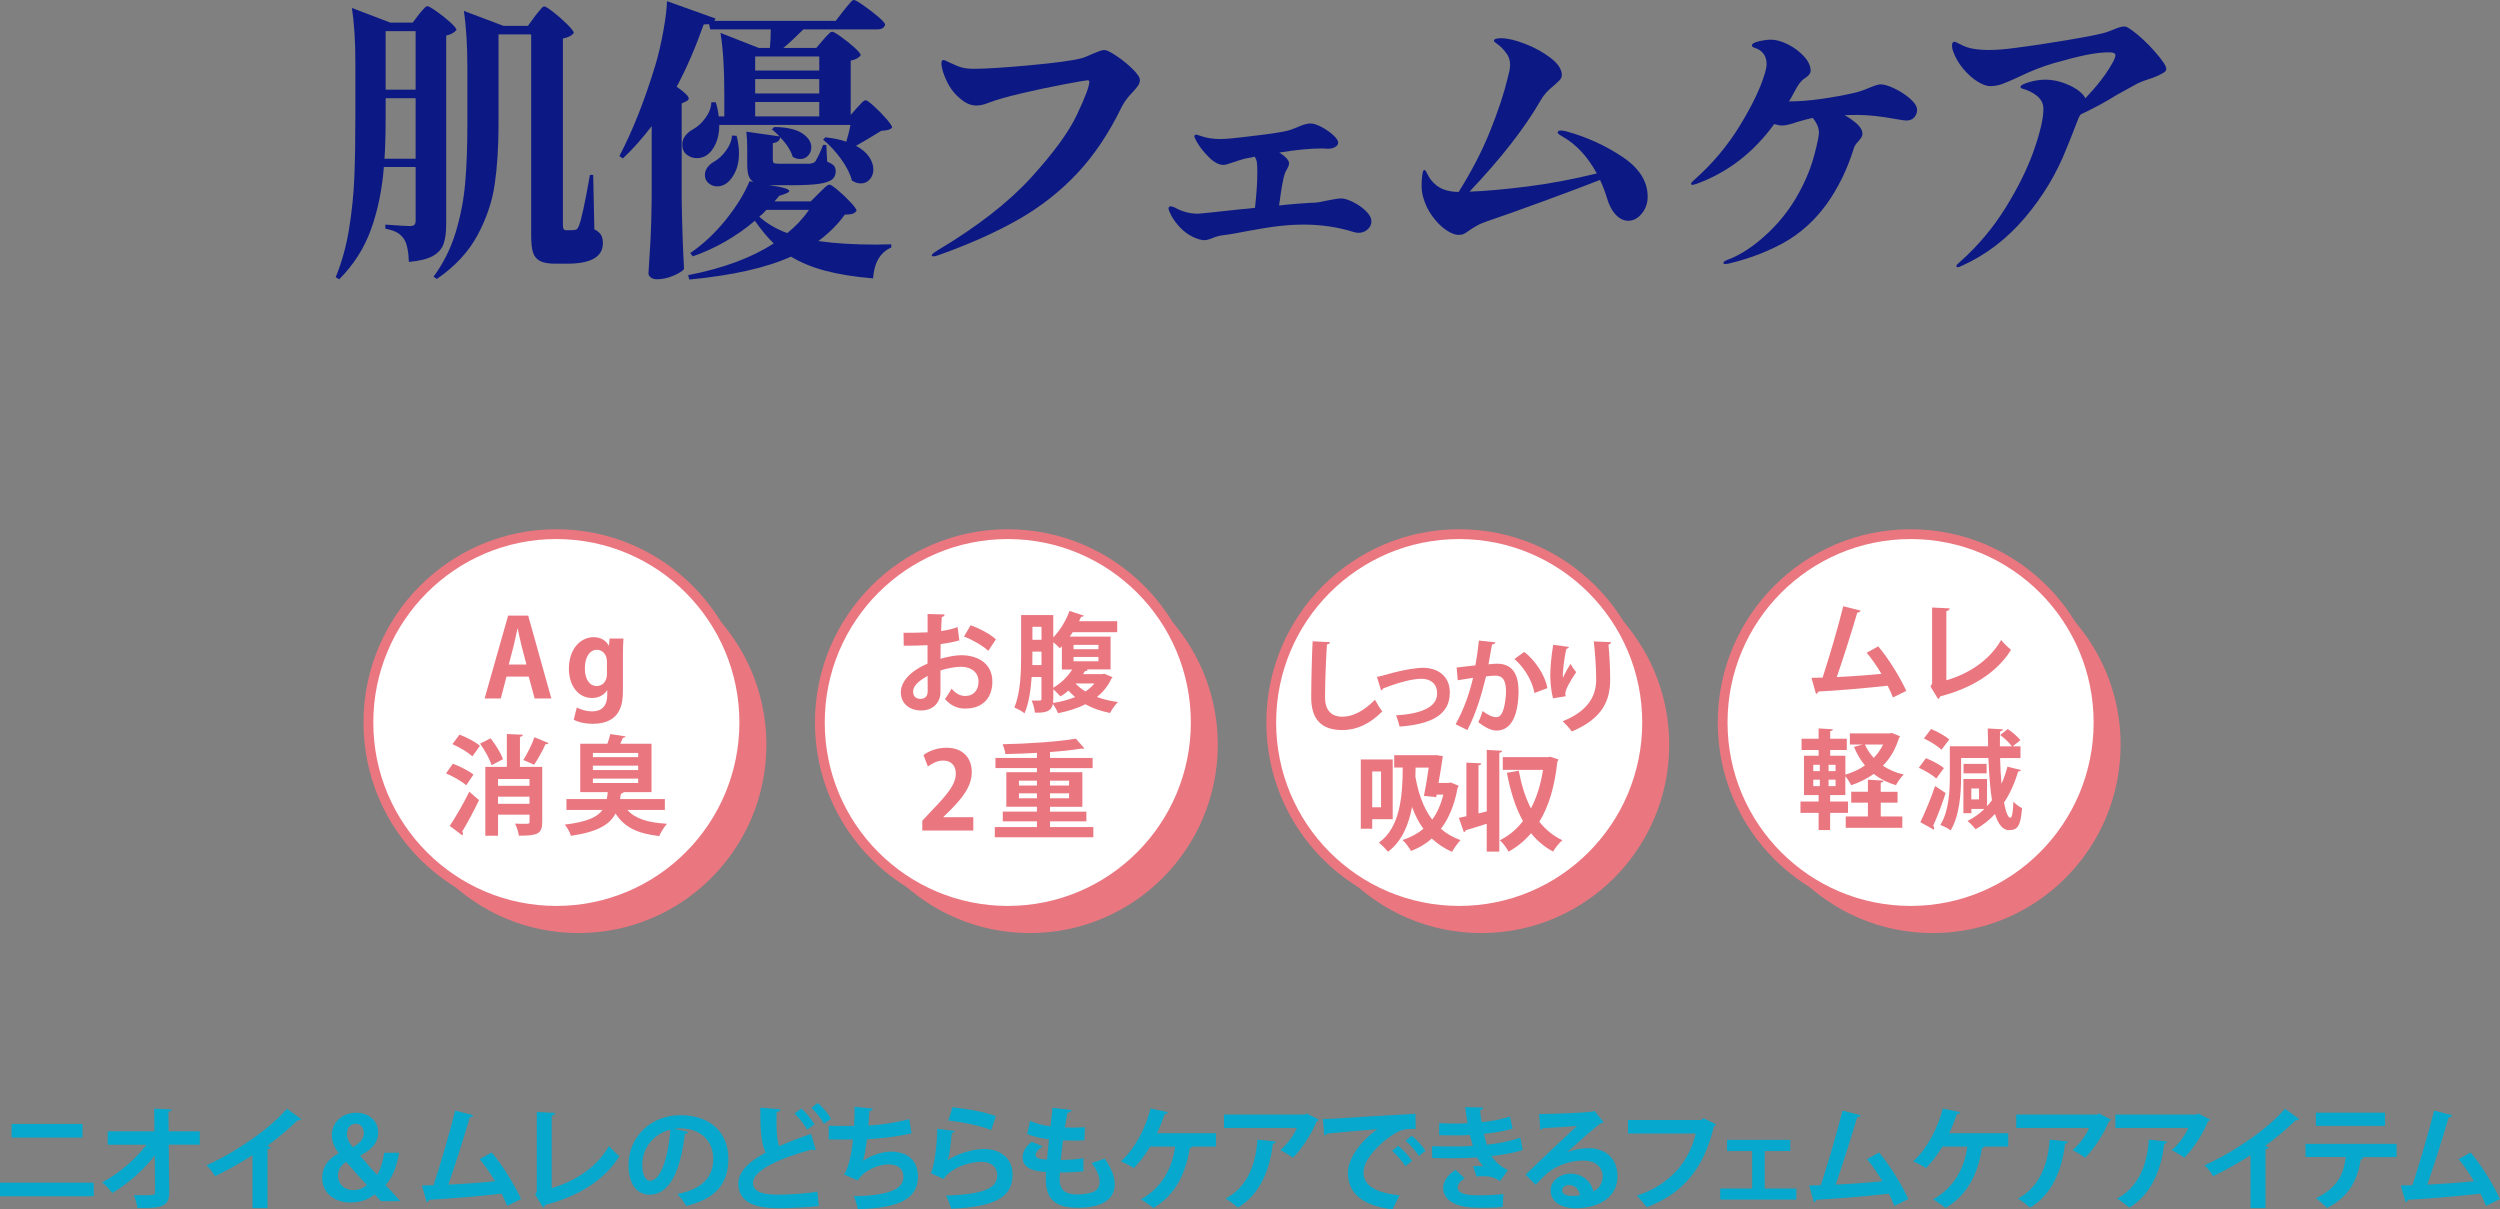 <?xml version="1.0" encoding="UTF-8"?><svg id="_レイヤー_2" xmlns="http://www.w3.org/2000/svg" viewBox="0 0 510.25 246.85"><rect x="0" y="0" width="510.25" height="246.85" fill="#808080" stroke="none"/><defs><style>.cls-1{fill:#ea7680;}.cls-2{fill:#06a9cd;}.cls-3{fill:#0c1984;}.cls-4{fill:#fff;stroke:#ea7680;stroke-miterlimit:10;stroke-width:2px;}</style></defs><g id="_デザイン"><g><path class="cls-2" d="m19.13,241.38v2.78H0v-2.78h19.13Zm-2.3-11.98v2.78H2.37v-2.78h14.46Z"/><path class="cls-2" d="m40.77,233.63h-6.32l.09,9.66c.04,3.27-2,3.27-6.48,3.27-.12-.74-.44-1.91-.74-2.64.6.02,1.26.02,1.86.02,2.18,0,2.53,0,2.48-.69l-.07-7.43c-2.28,2.99-5.47,5.77-8.69,7.68-.48-.71-1.29-1.61-2.05-2.18,3.38-1.79,6.76-4.67,9.06-7.68h-7.93v-2.74h9.54l-.05-4.62,3.54.14c-.02.25-.18.44-.64.48l.05,4h6.35v2.74Z"/><path class="cls-2" d="m61.47,228.41c-.14.18-.37.28-.74.25-1.79,1.75-4.02,3.61-6.21,5.22.25.07.51.18.74.25-.07.21-.28.39-.67.44v12h-3.06v-10.81c-2.05,1.38-5.11,3.08-7.63,4.3-.37-.64-1.15-1.7-1.75-2.23,6-2.67,12.9-7.45,16.42-11.54l2.9,2.12Z"/><path class="cls-2" d="m77.76,245.15c-.41-.41-.83-.83-1.29-1.38-1.33,1.08-2.92,1.66-4.92,1.66-3.79,0-5.79-2.37-5.79-4.99,0-2.41,1.38-4.02,3.36-5.06v-.07c-.87-1.06-1.4-2.39-1.4-3.59,0-2.28,1.72-4.6,5.01-4.6,2.58,0,4.46,1.63,4.46,4.05,0,1.79-.97,3.27-3.63,4.67v.09c1.22,1.43,2.53,2.99,3.4,3.86.69-1.06,1.17-2.62,1.47-4.51h3.01c-.44,2.78-1.31,5.04-2.74,6.58.96,1.06,1.98,2.18,3.01,3.29h-3.96Zm-2.88-3.31c-.94-.94-2.62-2.83-4.23-4.71-.78.53-1.68,1.4-1.68,2.76,0,1.68,1.2,3.01,3.15,3.01,1.17,0,2.14-.46,2.76-1.06Zm-4.07-10.42c0,1.06.46,1.86,1.22,2.74,1.45-.9,2.23-1.7,2.23-2.87,0-.9-.48-1.93-1.66-1.93-1.24,0-1.79,1.06-1.79,2.07Z"/><path class="cls-2" d="m103.52,246.14c-.37-.92-.74-1.75-1.13-2.51-5.04.57-11.38,1.08-14.79,1.24-.07.25-.28.46-.51.51l-.97-3.43c.67,0,1.47-.02,2.37-.05,1.4-4.28,3.33-10.83,4.41-15.22l3.7.94c-.07.25-.35.41-.71.41-1.13,3.89-2.88,9.38-4.37,13.75,2.71-.11,7.11-.44,9.52-.69-.97-1.63-2.09-3.27-3.15-4.51l2.46-1.36c2.28,2.64,4.76,6.81,6,9.5l-2.85,1.4Z"/><path class="cls-2" d="m112.61,242.48c4.99-1.45,9.27-4.37,11.7-8.6.51.69,1.54,1.61,2.09,2.12-2.94,4.81-8.37,8.19-15.09,9.91-.07.21-.25.46-.48.55l-1.61-2.67.34-.57v-16.26l3.75.18c-.02.28-.23.51-.71.57v14.76Z"/><path class="cls-2" d="m140.48,231.03c-.09.21-.37.39-.69.39-.94,7.86-3.24,12.42-7.2,12.42-2.51,0-4.32-2.12-4.32-6.02,0-5.89,4.69-10.21,10.55-10.21,6.51,0,9.84,3.86,9.84,8.85,0,5.4-2.78,8.21-8.58,9.68-.44-.69-1.08-1.66-1.84-2.44,5.24-1.03,7.33-3.54,7.33-7.2s-2.58-6.21-6.81-6.21c-.41,0-.78.05-1.17.09l2.87.64Zm-3.66-.46c-3.5.83-5.73,3.84-5.73,7.13,0,1.93.57,3.29,1.59,3.29,2.25,0,3.75-5.04,4.14-10.42Z"/><path class="cls-2" d="m166.49,234.73c-.07.02-.16.02-.23.02-.18,0-.39-.05-.53-.14-6.92,1.86-12.07,4.35-12.05,6.81.02,1.72,1.82,2.41,4.99,2.41,2.14,0,5.68-.18,8.16-.62l.28,2.94c-2.64.35-7.06.44-8.37.44-4.51,0-8.05-1.1-8.05-5.06,0-2.41,2.16-4.44,5.57-6.28-.85-1.66-1.1-4.21-1.08-9.18l4.09.32c-.02.34-.25.53-.76.6-.02.67-.02,1.29-.02,1.86,0,2.28.14,3.98.53,5.08,1.95-.87,4.16-1.7,6.51-2.51l.97,3.29Zm-2.94-8.49c1.04.9,2.09,2.23,2.69,3.24l-1.5,1.08c-.55-1.01-1.61-2.39-2.58-3.29l1.38-1.03Zm3.36-1.13c1.06.92,2.14,2.21,2.69,3.24l-1.42,1.03c-.53-.99-1.63-2.39-2.58-3.27l1.31-1.01Z"/><path class="cls-2" d="m186.04,231.3c-2.76.69-6.42,1.08-9.08,1.22-.3,2.23-.58,3.79-.85,4.42,1.56-1.08,3.86-1.89,5.73-1.89,3.17,0,5.52,1.61,5.52,5.13,0,4.74-4.39,6.44-12.26,6.6-.18-.71-.53-2.05-.85-2.62,6.51-.16,10.14-1.2,10.14-3.91,0-1.66-1.01-2.6-3.06-2.6-1.82,0-4.81,1.01-6.28,3.27l-2.81-1.22c.69-.76,1.54-3.61,1.84-7.13h-4.94v-2.81c1.06.05,3.52.05,5.17.05.09-1.2.12-2.6.09-3.89l3.72.32c-.07.39-.34.51-.69.55-.05.99-.12,2.05-.18,2.94,2.25-.11,5.79-.62,8.32-1.33l.46,2.9Z"/><path class="cls-2" d="m194.86,230.84c-.12.25-.28.34-.6.39-.28,3.2-.53,5.04-.94,5.63h.02c2.05-1.43,5.29-2.35,7.47-2.35,3.36,0,5.89,1.86,5.86,5.29-.02,4.39-3.33,6.53-12.53,6.9-.21-.71-.62-1.89-1.06-2.67,7.66-.3,10.44-1.43,10.46-4.16.02-1.63-1.17-2.74-3.2-2.74-2.85,0-6.39,1.38-7.73,3.5l-2.67-1.2c.48-.37,1.31-4.83,1.36-9.04l3.54.44Zm-.46-4.85c2.78.3,6.44.9,8.85,1.82l-.94,2.83c-2.3-.94-6.16-1.66-8.76-1.95l.85-2.69Z"/><path class="cls-2" d="m221.17,239.05c-1.36.16-3.13.25-4.83.25-.05.51-.07.94-.07,1.38,0,2.69,1.72,3.1,3.7,3.1.94,0,1.98-.14,2.87-.41,1.06-.3,1.59-1.1,1.59-2.18s-.53-2.44-1.66-3.82c.76-.21,2.02-.62,2.69-.92,1.38,1.93,2.05,3.73,2.05,5.24,0,4.81-6.12,4.81-7.54,4.81-4.48,0-6.53-1.63-6.53-5.93,0-.64.02-.94.07-1.36-1.7-.14-4.8-.37-4.8-3.01,0-1.01.53-2.12,1.86-3.17l2.23.94c-.87.55-1.43,1.24-1.43,1.75,0,.83,1.38.9,2.32.94.14-1.26.25-2.67.41-4.14-1.47-.14-3.22-.51-4.46-1.08l.6-2.67c1.2.53,2.64.94,4.16,1.1.16-1.29.32-2.62.44-3.77l3.86.46c-.05.3-.34.48-.83.55-.16.8-.34,1.89-.51,2.99.44.02.99.05,1.54.05.85,0,1.79-.05,2.55-.09l-.14,2.67c-.6.05-1.38.07-2.16.07s-1.54-.02-2.19-.05c-.18,1.38-.32,2.74-.46,4,1.56-.02,3.22-.14,4.62-.35l.02,2.64Z"/><path class="cls-2" d="m248.19,231.28v2.74h-4.9c-.05.16-.23.28-.46.3-.78,4.94-2.76,9.47-7.43,12.23-.62-.53-1.82-1.33-2.55-1.77,4.35-2.37,6.42-6.48,6.99-10.76h-5.1c-.97,1.66-2.14,3.17-3.33,4.39-.64-.44-1.84-1.04-2.64-1.4,2.8-2.44,5.1-6.83,6.05-10.76l3.56.74c-.05.21-.3.39-.67.39-.32.99-.94,2.58-1.56,3.91h12.05Z"/><path class="cls-2" d="m269.19,228.52c-.07.16-.23.28-.46.35-1.04,2.55-2.97,5.56-4.85,7.43-.6-.48-1.82-1.2-2.58-1.56,1.45-1.2,2.81-3.1,3.4-4.53h-14.88v-2.74h16.56l.32-.21,2.48,1.26Zm-8.79,4.46c-.02.23-.25.41-.62.48-.57,5.04-2.48,10.23-7.11,13.02-.62-.51-1.72-1.4-2.51-1.84,4.37-2.35,6.16-6.9,6.48-12.05l3.75.39Z"/><path class="cls-2" d="m270.02,228.38c.71,0,1.77-.02,2.41-.07,2.64-.18,12.58-.8,16.46-.99l.05,3.1c-2.05-.07-3.17.11-4.99,1.4-2.53,1.68-5.66,4.85-5.66,7.47s2.32,4.14,7.36,4.67l-1.43,2.87c-6.53-.78-9.11-3.54-9.11-7.52,0-2.81,2.58-6.44,6.02-8.85-2.85.25-8.16.67-10.28.9-.05.18-.34.34-.55.39l-.3-3.38Zm15.36,5.47c.99.8,2.18,2.14,2.81,3.1l-1.36,1.08c-.51-.9-1.88-2.44-2.71-3.15l1.26-1.03Zm2.74-2.05c1.03.83,2.21,2.07,2.81,3.08l-1.33,1.06c-.53-.85-1.82-2.37-2.74-3.13l1.26-1.01Z"/><path class="cls-2" d="m310.77,234.71c-1.61.58-4.02.97-6.37,1.24.69,1.06,1.95,2.25,3.38,2.85l-1.61,2.25c-1.2-.69-1.75-.99-3.56-.99-.41,0-.85.02-1.26.09l-.69-2.12c.3-.02.67-.05,1.04-.05s.74.02,1.01.05c-.34-.39-.87-1.08-1.24-1.79-1.68.11-3.5.16-4.95.16-1.13,0-2.78,0-4.21-.05l-.05-2.41c.92.02,2.02.05,3.06.05,1.77,0,3.54,0,5.31-.12-.16-.55-.46-1.47-.64-2.23-.76.07-1.77.09-2.64.09-1.26,0-2.51,0-3.63-.05l.02-2.44c1.22.07,2.44.07,3.49.07.69,0,1.61,0,2.3-.07-.18-.94-.35-2.18-.48-3.27l3.66.07c0,.28-.23.48-.62.55.07.74.16,1.66.3,2.44,1.86-.16,4.25-.6,5.79-1.15l.55,2.46c-1.79.57-3.86.87-5.86,1.08.21.78.41,1.66.6,2.23,2.44-.28,4.94-.78,6.83-1.47l.48,2.51Zm-4.07,11.64c-.87.09-2.05.16-3.66.16-.53,0-1.1-.02-1.75-.02-3.98-.05-6.74-1.4-6.74-4.05,0-1.45,1.17-2.85,2.51-3.68l1.91,1.77c-.94.48-1.45,1.2-1.47,1.77,0,1.59,2.64,1.66,4.28,1.66s3.73-.09,5.06-.25l-.14,2.64Z"/><path class="cls-2" d="m319.84,235.19c1.26-.55,3.06-.85,4.39-.85,3.49,0,5.91,2.14,5.91,5.75,0,4.12-3.59,6.51-8.6,6.51-2.97,0-5.06-1.36-5.06-3.68,0-1.86,1.89-3.38,4.05-3.38,2.44,0,4.28,1.63,4.67,3.63,1.13-.55,1.91-1.63,1.91-3.06,0-1.98-1.63-3.24-3.96-3.24-3.13,0-6.02,1.31-7.66,2.85-.55.51-1.47,1.43-2.07,2.09l-2.05-2.05c1.63-1.63,7.43-7.13,10.51-9.98-1.13.16-5.11.37-6.95.48-.07.16-.34.3-.55.35l-.25-3.24c2.94,0,9.43-.25,10.95-.51l.35-.16,1.86,2.35c-.14.14-.41.23-.67.25-1.2.87-4.9,4.19-6.78,5.86v.02Zm1.22,8.9c.39,0,1.1-.07,1.4-.14-.16-1.22-1.13-2.09-2.16-2.09-.76,0-1.45.39-1.45,1.06,0,1.08,1.45,1.17,2.21,1.17Z"/><path class="cls-2" d="m350.26,229.49c-.11.16-.28.32-.46.39-2.05,8.62-6.19,13.64-13.73,16.53-.46-.71-1.4-1.79-1.98-2.39,6.92-2.25,10.74-7.13,12-12.67h-13.82v-2.76h14.9l.51-.35,2.57,1.24Z"/><path class="cls-2" d="m365.4,232.64v2.28h-5.22v7.66h6.46v2.25h-15.54v-2.25h6.51v-7.66h-5.13v-2.28h12.92Z"/><path class="cls-2" d="m386.65,246.14c-.37-.92-.74-1.75-1.13-2.51-5.04.57-11.38,1.08-14.79,1.24-.07.25-.28.46-.51.51l-.96-3.43c.67,0,1.47-.02,2.37-.05,1.4-4.28,3.33-10.83,4.42-15.22l3.7.94c-.07.25-.34.41-.71.41-1.13,3.89-2.87,9.38-4.37,13.75,2.71-.11,7.11-.44,9.52-.69-.97-1.63-2.09-3.27-3.15-4.51l2.46-1.36c2.28,2.64,4.76,6.81,6,9.5l-2.85,1.4Z"/><path class="cls-2" d="m409.88,231.28v2.74h-4.9c-.05.16-.23.28-.46.3-.78,4.94-2.76,9.47-7.43,12.23-.62-.53-1.82-1.33-2.55-1.77,4.35-2.37,6.42-6.48,6.99-10.76h-5.1c-.97,1.66-2.14,3.17-3.33,4.39-.64-.44-1.84-1.04-2.64-1.4,2.8-2.44,5.1-6.83,6.05-10.76l3.56.74c-.05.21-.3.39-.67.39-.32.99-.94,2.58-1.56,3.91h12.05Z"/><path class="cls-2" d="m430.88,228.52c-.07.16-.23.28-.46.35-1.04,2.55-2.97,5.56-4.85,7.43-.6-.48-1.82-1.2-2.58-1.56,1.45-1.2,2.81-3.1,3.4-4.53h-14.88v-2.74h16.56l.32-.21,2.48,1.26Zm-8.79,4.46c-.02.23-.25.41-.62.48-.57,5.04-2.48,10.23-7.11,13.02-.62-.51-1.72-1.4-2.51-1.84,4.37-2.35,6.16-6.9,6.48-12.05l3.75.39Z"/><path class="cls-2" d="m451.12,228.52c-.07.16-.23.28-.46.35-1.04,2.55-2.97,5.56-4.85,7.43-.6-.48-1.82-1.2-2.58-1.56,1.45-1.2,2.81-3.1,3.4-4.53h-14.88v-2.74h16.56l.32-.21,2.48,1.26Zm-8.79,4.46c-.02.23-.25.41-.62.48-.57,5.04-2.48,10.23-7.11,13.02-.62-.51-1.72-1.4-2.51-1.84,4.37-2.35,6.16-6.9,6.48-12.05l3.75.39Z"/><path class="cls-2" d="m469.27,228.41c-.14.18-.37.28-.74.25-1.79,1.75-4.02,3.61-6.21,5.22.25.07.51.18.74.25-.07.21-.28.39-.67.44v12h-3.06v-10.81c-2.05,1.38-5.11,3.08-7.63,4.3-.37-.64-1.15-1.7-1.75-2.23,6-2.67,12.9-7.45,16.42-11.54l2.9,2.12Z"/><path class="cls-2" d="m489.14,236.16l-7.22.02.46.14c-.07.14-.23.3-.53.3-.62,3.77-2.09,7.52-6.92,9.93-.44-.48-1.61-1.52-2.23-1.98,4.53-2.3,5.63-4.94,6.07-8.42h-8.21v-2.69h18.58v2.69Zm-2.35-6.37h-14.12v-2.69h14.12v2.69Z"/><path class="cls-2" d="m507.4,246.14c-.37-.92-.74-1.75-1.13-2.51-5.04.57-11.38,1.08-14.79,1.24-.07.25-.28.46-.51.51l-.96-3.43c.67,0,1.47-.02,2.37-.05,1.4-4.28,3.33-10.83,4.42-15.22l3.7.94c-.07.25-.34.41-.71.41-1.13,3.89-2.87,9.38-4.37,13.75,2.71-.11,7.11-.44,9.52-.69-.96-1.63-2.09-3.27-3.15-4.51l2.46-1.36c2.28,2.64,4.76,6.81,6,9.5l-2.85,1.4Z"/></g><g><path class="cls-3" d="m85.49,2.94c.16-.2.37-.45.63-.75.26-.3.47-.53.63-.69.16-.16.32-.24.48-.24.24,0,.86.35,1.86,1.05,1,.7,1.93,1.44,2.79,2.22.86.78,1.29,1.31,1.29,1.59-.48.56-1.18.94-2.1,1.14v38.46c0,1.72-.18,3.08-.54,4.08-.36,1-1.08,1.81-2.16,2.43s-2.72,1.03-4.92,1.23c-.08-2.2-.4-3.74-.96-4.62-.32-.52-.77-.96-1.35-1.32-.58-.36-1.41-.64-2.49-.84v-.84c2.76.2,4.44.3,5.04.3.44,0,.74-.09.9-.27s.24-.47.24-.87v-10.92h-6.48c-.36,4.6-1.23,8.83-2.61,12.69-1.38,3.86-3.55,7.27-6.51,10.23l-.72-.42c1.24-3,2.15-6.28,2.73-9.84.58-3.56.94-7.07,1.08-10.53.14-3.46.21-7.67.21-12.63v-10.86c0-4.4-.24-8.1-.72-11.1l7.86,3h4.56l1.26-1.68Zm-6.78,20.64c0,3.84-.08,6.78-.24,8.82h6.36v-12.36h-6.12v3.54Zm6.12-5.28V6.36h-6.12v11.94h6.12Zm24.36-15c.16-.2.39-.49.69-.87.3-.38.54-.66.72-.84.18-.18.35-.27.51-.27.24,0,.86.39,1.86,1.17,1,.78,1.94,1.61,2.82,2.49.88.88,1.32,1.46,1.32,1.74-.4.56-1.14.94-2.22,1.14v37.92c0,.44.04.75.12.93.08.18.26.27.54.27h.9c.44,0,.72-.02.84-.06.16,0,.31-.05.45-.15.14-.1.27-.31.39-.63.48-1.08,1.24-4.56,2.28-10.44h.66l.24,11.1c.68.36,1.14.75,1.38,1.17s.36.97.36,1.65c0,2.8-2.44,4.2-7.32,4.2h-2.4c-1.4,0-2.45-.19-3.15-.57-.7-.38-1.17-.97-1.41-1.77-.24-.8-.36-1.96-.36-3.48V7.02h-6.66v18.36c0,4.6-.26,8.68-.78,12.24-.52,3.56-1.7,7.04-3.54,10.44-1.84,3.4-4.6,6.36-8.28,8.88l-.66-.48c2-2.72,3.5-5.72,4.5-9,1-3.28,1.65-6.64,1.95-10.08.3-3.44.45-7.44.45-12v-11.46c0-4.68-.24-8.58-.72-11.7l8.1,3.06h4.98l1.44-1.98Z"/><path class="cls-3" d="m174.95,21.96c.2-.2.48-.5.84-.9.36-.4.66-.6.9-.6s.81.41,1.71,1.23c.9.82,1.74,1.68,2.52,2.58s1.17,1.49,1.17,1.77c-.24.24-.52.4-.84.48-.32.08-.78.14-1.38.18-2.48,1.52-4.2,2.54-5.16,3.06,1.2.64,2.09,1.39,2.67,2.25.58.86.87,1.71.87,2.55s-.24,1.48-.72,2.04c-.48.56-1.1.84-1.86.84-.56,0-1.16-.2-1.8-.6-.36-1.4-1.11-2.88-2.25-4.44-1.14-1.56-2.35-2.86-3.63-3.9l.48-.48c1.72.2,3.14.5,4.26.9.44-1.48.72-2.62.84-3.42h-26.76c0,1.48-.25,2.77-.75,3.87-.5,1.1-1.17,1.91-2.01,2.43-.56.32-1.16.48-1.8.48-.8,0-1.5-.24-2.1-.72-.6-.48-.9-1.16-.9-2.04,0-.68.21-1.29.63-1.83.42-.54.97-.99,1.65-1.35.88-.48,1.7-1.24,2.46-2.28.76-1.04,1.16-2.1,1.2-3.18h.9c.28.88.48,1.84.6,2.88h1.14v-4.74c0-5.04-.26-9.14-.78-12.3l7.8,3.06h2.28c.12-1.2.18-2.46.18-3.78h-12.36l-.24-1.08c-.2.04-.56.06-1.08.06-1.72,4.84-3.56,9.08-5.52,12.72,1.64,1.16,2.46,1.96,2.46,2.4,0,.12-.05.23-.15.33-.1.1-.23.19-.39.27l-.9.42v19.68c.08,4.96.24,9.66.48,14.1-.32.44-1.05.9-2.19,1.38-1.14.48-2.25.72-3.33.72-.52,0-.94-.12-1.26-.36-.32-.24-.48-.52-.48-.84.16-2.36.3-4.65.42-6.87.12-2.22.2-5.13.24-8.73v-14.46c-1.88,2.48-3.84,4.68-5.88,6.6l-.72-.48c2.68-5.08,5.14-11.3,7.38-18.66.6-2.04,1.13-4.32,1.59-6.84s.71-4.56.75-6.12l9.9,3.54c-.08.24-.16.4-.24.48h24.78l1.62-2.1c.2-.24.46-.56.78-.96.32-.4.58-.7.78-.9.2-.2.38-.3.54-.3.24,0,.89.37,1.95,1.11,1.06.74,2.06,1.51,3,2.31.94.8,1.41,1.34,1.41,1.62-.16.64-.7.96-1.62.96h-15.06c-1.64,1.64-3,2.9-4.08,3.78h6.72l1.38-1.62c.16-.2.38-.45.66-.75.28-.3.51-.53.69-.69.18-.16.35-.24.51-.24.24,0,.85.35,1.83,1.05.98.7,1.89,1.43,2.73,2.19.84.76,1.26,1.28,1.26,1.56-.4.56-1.08.92-2.04,1.08v11.1l1.32-1.5Zm-21.18,15.18c-.48-.32-.81-.76-.99-1.32-.18-.56-.27-1.34-.27-2.34v-3.18c0-1.2-.06-2.34-.18-3.42l6.78.96c-.72-.72-1.24-1.2-1.56-1.44l.48-.48c2.56.04,4.46.47,5.7,1.29,1.24.82,1.86,1.77,1.86,2.85,0,.68-.22,1.25-.66,1.71-.44.46-.98.69-1.62.69-.48,0-.98-.14-1.5-.42-.4-1.32-1.26-2.66-2.58-4.02-.08.68-.58,1.08-1.5,1.2v3.42c0,.32.07.53.21.63.14.1.51.15,1.11.15h6.18c.56-.08.94-.22,1.14-.42.52-.8,1.06-1.94,1.62-3.42h.66l.18,3.42c.68.28,1.14.56,1.38.84.24.28.36.66.36,1.14,0,.72-.26,1.28-.78,1.68-.52.4-1.41.69-2.67.87-1.26.18-3.05.27-5.37.27h-4.8c2.76.36,4.14.76,4.14,1.2,0,.16-.26.34-.78.54l-1.26.42-.96,1.14h7.38l1.68-1.68c.2-.2.55-.54,1.05-1.02.5-.48.87-.72,1.11-.72s.82.39,1.74,1.17c.92.78,1.78,1.6,2.58,2.46.8.86,1.2,1.43,1.2,1.71-.24.32-.53.53-.87.63-.34.1-.85.15-1.53.15-1.4,1.96-3.2,3.76-5.4,5.4,3.36.48,7.24.72,11.64.72l3.24-.06v.66c-2.24.96-3.48,3.06-3.72,6.3-3.8-.32-7.05-.84-9.75-1.56-2.7-.72-5.03-1.68-6.99-2.88-5.08,2.28-12,3.84-20.76,4.68l-.24-.9c7.16-1.4,12.98-3.56,17.46-6.48-1.28-1.24-2.56-2.78-3.84-4.62-3.84,3.24-8.06,5.66-12.66,7.26l-.54-.66c2.68-1.84,5.11-4.12,7.29-6.84,2.18-2.72,3.79-5.34,4.83-7.86l.78.18Zm-3.42-9.42c.32,1.36.48,2.54.48,3.54,0,1.44-.24,2.69-.72,3.75-.48,1.06-1.1,1.87-1.86,2.43-.6.4-1.22.6-1.86.6s-1.22-.21-1.74-.63c-.52-.42-.78-.99-.78-1.71,0-.56.17-1.07.51-1.53.34-.46.79-.85,1.35-1.17.88-.48,1.7-1.24,2.46-2.28.76-1.04,1.16-2.06,1.2-3.06l.96.06Zm16.86-13.32v-2.88h-13.08v2.88h13.08Zm-13.08,4.68h13.08v-2.94h-13.08v2.94Zm13.08,1.74h-13.08v2.94h13.08v-2.94Zm-10.8,22.02c-.48.56-.96,1.02-1.44,1.38,1.48,1.36,3.38,2.48,5.7,3.36,1.72-1.36,3.2-2.94,4.44-4.74h-8.7Z"/><path class="cls-3" d="m190.17,52.08c0-.16.38-.48,1.14-.96,8.12-4.84,14.48-9.78,19.08-14.82,4.6-5.04,7.74-9.34,9.42-12.9,1.68-3.56,2.52-5.8,2.52-6.72,0-.2-.12-.3-.36-.3s-1.8.27-4.68.81c-2.88.54-5.81,1.16-8.79,1.86-2.98.7-5.19,1.33-6.63,1.89-.96.4-1.82.6-2.58.6-1.08,0-2.12-.42-3.12-1.26-1.24-.96-2.22-2.2-2.94-3.72-.72-1.52-1.08-2.74-1.08-3.66,0-.44.14-.66.42-.66.12,0,.5.16,1.14.48,1.16.56,2.06.92,2.7,1.08.64.16,1.44.24,2.4.24,2.36,0,6.15-.24,11.37-.72,5.22-.48,8.75-.96,10.59-1.44.32-.08.7-.22,1.14-.42.44-.2.76-.34.96-.42.48-.2.95-.39,1.41-.57.46-.18.83-.27,1.11-.27.44,0,1.26.4,2.46,1.2,1.2.8,2.3,1.69,3.3,2.67,1,.98,1.5,1.73,1.5,2.25,0,.4-.12.78-.36,1.14-.24.36-.62.82-1.14,1.38-.4.4-.8.86-1.2,1.38-.4.52-.74,1.06-1.02,1.62-2.6,5.36-5.63,9.88-9.09,13.56-3.46,3.68-7.45,6.81-11.97,9.39-4.52,2.58-9.96,5.01-16.32,7.29-.44.16-.78.24-1.02.24s-.36-.08-.36-.24Z"/><path class="cls-3" d="m276.18,41.25c1,.5,1.87,1.11,2.61,1.83.74.72,1.11,1.42,1.11,2.1,0,.64-.26,1.19-.78,1.65-.52.46-1.14.69-1.86.69-.32,0-.66-.06-1.02-.18-3.24-1-6.62-1.5-10.14-1.5-2.08,0-4.24.16-6.48.48-.88.12-2.44.38-4.68.78-2.4.48-4.16.78-5.28.9-.72.08-1.46.28-2.22.6-.68.28-1.22.42-1.62.42-.64,0-1.46-.24-2.46-.72-.96-.48-1.81-1.12-2.55-1.92-.74-.8-1.31-1.57-1.71-2.31-.4-.74-.6-1.25-.6-1.53s.14-.42.42-.42c.32,0,.76.16,1.32.48,1.36.68,2.78,1.02,4.26,1.02.28,0,3.16-.3,8.64-.9.64-.04,1.64-.14,3-.3.32-2.8.48-5.22.48-7.26,0-.92-.03-1.59-.09-2.01-.06-.42-.21-.81-.45-1.17-.48.12-.92.21-1.32.27-.4.06-.72.13-.96.21-.6.16-1.42.42-2.46.78-.76.28-1.3.42-1.62.42-.92,0-1.9-.51-2.94-1.53s-1.86-2.05-2.46-3.09c-.36-.64-.54-1.04-.54-1.2,0-.24.12-.36.36-.36.08,0,.36.08.84.24,1.2.44,2.58.66,4.14.66.36,0,1.06-.04,2.1-.12,1.96-.2,4.26-.47,6.9-.81,2.64-.34,4.38-.65,5.22-.93.36-.12.99-.37,1.89-.75.9-.38,1.65-.57,2.25-.57s1.35.24,2.25.72c.9.48,1.69,1.03,2.37,1.65.68.62,1.02,1.13,1.02,1.53,0,.36-.2.66-.6.9-.4.24-.9.36-1.5.36l-1.14-.06c-2.48,0-5.4.28-8.76.84,1.32.84,1.98,1.58,1.98,2.22,0,.28-.11.61-.33.99-.22.38-.39.71-.51.99-.32.8-.72,3-1.2,6.6l1.68-.18c1.76-.16,3.3-.28,4.62-.36.16,0,.49,0,.99-.03.5-.02,1.25-.15,2.25-.39,1.6-.32,2.62-.48,3.06-.48.68,0,1.52.25,2.52.75Z"/><path class="cls-3" d="m331.13,32.01c3.44,2.3,5.16,5.01,5.16,8.13,0,1.32-.4,2.47-1.2,3.45-.8.98-1.72,1.47-2.76,1.47-.92,0-1.77-.41-2.55-1.23-.78-.82-1.39-1.99-1.83-3.51-.32-1.08-.78-2.28-1.38-3.6-2.84,1.12-6.69,2.57-11.55,4.35-4.86,1.78-8.71,3.15-11.55,4.11-.84.28-1.55.59-2.13.93-.58.34-1.07.65-1.47.93-.44.32-.8.55-1.08.69-.28.14-.64.21-1.08.21-.76,0-1.63-.34-2.61-1.02-.98-.68-1.9-1.61-2.76-2.79-.86-1.18-1.49-2.49-1.89-3.93-.2-.72-.3-1.54-.3-2.46,0-.76.05-1.46.15-2.1.1-.64.23-.96.39-.96s.36.25.6.75c.24.5.48.91.72,1.23.76.96,1.62,1.62,2.58,1.98s2,.54,3.12.54c2.64-4.2,4.78-8.34,6.42-12.42,1.64-4.08,2.84-7.7,3.6-10.86.16-.6.28-1.1.36-1.5.08-.4.12-.8.12-1.2,0-.96-.3-1.8-.9-2.52-.56-.72-1.1-1.26-1.62-1.62-.52-.36-.78-.6-.78-.72,0-.36.48-.54,1.44-.54,1.32,0,2.98.39,4.98,1.17,2,.78,3.74,1.75,5.22,2.91,1.48,1.16,2.22,2.3,2.22,3.42,0,.36-.12.68-.36.96-.24.28-.64.66-1.2,1.14-.64.52-1.18,1.02-1.62,1.5-.44.48-.84,1.04-1.2,1.68-3.2,5.56-8.02,11.74-14.46,18.54,3.24-.12,7.16-.47,11.76-1.05,4.6-.58,9.34-1.47,14.22-2.67-1.88-3.44-4.2-5.94-6.96-7.5-.28-.16-.52-.31-.72-.45-.2-.14-.3-.27-.3-.39,0-.28.22-.42.66-.42.36,0,.74.06,1.14.18,4.16,1.16,7.96,2.89,11.4,5.19Z"/><path class="cls-3" d="m386.72,18.09c1.2.58,2.26,1.28,3.18,2.1.92.82,1.38,1.57,1.38,2.25,0,.56-.19,1.06-.57,1.5-.38.44-.93.66-1.65.66-.32,0-1.02-.1-2.1-.3-3.08-.56-5.68-.84-7.8-.84-1.16,0-2.06.02-2.7.06.6.28,1.22.68,1.86,1.2,1.2.88,1.8,1.74,1.8,2.58,0,.28-.08.54-.24.78-.16.24-.34.48-.54.72-.52.52-.84,1-.96,1.44-1.36,4.36-3.24,8.2-5.64,11.52-2.44,3.32-5.31,5.9-8.61,7.74-3.3,1.84-7.01,3.26-11.13,4.26-.32.08-.62.12-.9.12-.24,0-.36-.08-.36-.24,0-.2.32-.42.96-.66,2.68-1,5.44-2.85,8.28-5.55,2.84-2.7,5.16-5.89,6.96-9.57,1.04-2.08,1.85-4.24,2.43-6.48.58-2.24.87-3.68.87-4.32,0-.96-.42-1.96-1.26-3-.92.2-1.98.48-3.18.84-1.32.48-2.36.72-3.12.72-.44,0-.96-.1-1.56-.3-4.2,5.8-9.46,9.86-15.78,12.18-.48.16-.78.24-.9.24-.2,0-.3-.08-.3-.24s.26-.46.78-.9c3.64-3.24,6.7-6.89,9.18-10.95,2.48-4.06,4.16-7.55,5.04-10.47.28-.88.42-1.58.42-2.1,0-1.48-.64-2.52-1.92-3.12-.12-.04-.33-.12-.63-.24s-.45-.26-.45-.42c0-.36.47-.65,1.41-.87.94-.22,1.77-.33,2.49-.33,1,0,2.13.31,3.39.93,1.26.62,2.35,1.42,3.27,2.4.92.98,1.4,1.97,1.44,2.97,0,.28-.11.56-.33.84-.22.28-.59.58-1.11.9-.28.2-.57.5-.87.9-.3.4-.69,1.06-1.17,1.98-.32.64-.64,1.2-.96,1.68,2,0,4.2-.17,6.6-.51,2.4-.34,4.64-.75,6.72-1.23.92-.2,1.98-.56,3.18-1.08,1.04-.44,1.78-.66,2.22-.66.72,0,1.68.29,2.88.87Z"/><path class="cls-3" d="m439.8,10.53c1.56,1.78,2.34,2.95,2.34,3.51,0,.32-.18.58-.54.78-.84.52-1.84.96-3,1.32-.92.28-1.7.58-2.34.9l-4.14,2.28c-2.52,1.56-5,2.9-7.44,4.02-.24.32-.4.6-.48.84l-1.5,3.84-.9,2.22c-2,5.12-4.83,9.84-8.49,14.16-3.66,4.32-7.91,7.58-12.75,9.78-.48.24-.8.36-.96.36-.2,0-.3-.1-.3-.3,0-.12.26-.4.78-.84,3.6-3.2,6.68-6.86,9.24-10.98,2.56-4.12,4.49-8.03,5.79-11.73,1.3-3.7,1.95-6.51,1.95-8.43,0-1.08-.43-1.97-1.29-2.67-.86-.7-1.89-1.21-3.09-1.53-.2-.08-.3-.18-.3-.3,0-.32.58-.65,1.74-.99,1.16-.34,2.28-.51,3.36-.51,1.56,0,3.16.37,4.8,1.11,1.64.74,2.76,1.63,3.36,2.67,2.36-2.48,4.14-4.78,5.34-6.9.52-.88.78-1.5.78-1.86,0-.4-.42-.6-1.26-.6-1.4,0-2.98.18-4.74.54-1.76.36-3.96.92-6.6,1.68-2.24.64-4.68,1.6-7.32,2.88-1.36.64-2.44,1.1-3.24,1.38-.8.28-1.6.42-2.4.42-.72,0-1.58-.31-2.58-.93-1-.62-1.96-1.47-2.88-2.55-.92-1.08-1.62-2.28-2.1-3.6-.16-.44-.24-.82-.24-1.14,0-.56.16-.84.48-.84.16,0,.5.14,1.02.42.52.28,1,.5,1.44.66,1.16.4,2.66.6,4.5.6,1.56,0,3.38-.14,5.46-.42,2.88-.36,6.29-.87,10.23-1.53,3.94-.66,6.57-1.17,7.89-1.53.32-.08.66-.19,1.02-.33.36-.14.64-.25.84-.33,1.04-.44,1.8-.66,2.28-.66.24,0,.48.07.72.21.24.14.5.31.78.51,1.6,1.16,3.18,2.63,4.74,4.41Z"/></g><g><ellipse class="cls-1" cx="118.06" cy="152" rx="38.36" ry="38.44"/><ellipse class="cls-4" cx="113.55" cy="147.46" rx="38.36" ry="38.44"/><g><path class="cls-1" d="m112.53,142.56h-3.41l-1.21-4.47h-4.53l-1.17,4.47h-3.3l4.8-16.92h4.09l4.73,16.92Zm-5.08-6.93l-1.01-3.85c-.26-1.06-.55-2.42-.77-3.45h-.07c-.22,1.06-.51,2.44-.75,3.43l-1.01,3.87h3.61Z"/><path class="cls-1" d="m127.25,130.33c-.07.88-.11,1.96-.11,3.65v6.91c0,2.4-.22,6.84-6.18,6.84-1.43,0-2.9-.29-3.87-.84l.64-2.49c.73.4,1.87.79,3.17.79,1.83,0,3.04-1.03,3.04-3.39v-.9h-.04c-.62.97-1.72,1.56-3.06,1.56-2.9,0-4.73-2.62-4.73-5.96,0-4.05,2.35-6.45,5.06-6.45,1.54,0,2.53.75,3.08,1.72h.04l.13-1.45h2.84Zm-3.37,4.75c0-1.56-.95-2.46-2.05-2.46-1.47,0-2.46,1.5-2.46,3.81,0,2.13.9,3.59,2.44,3.59.75,0,2.07-.48,2.07-2.55v-2.38Z"/><path class="cls-1" d="m92.43,155.87c1.41.53,3.28,1.47,4.2,2.22l-1.47,2.18c-.86-.77-2.68-1.8-4.12-2.42l1.39-1.98Zm-.64,12.7c1.12-1.67,2.73-4.42,4-6.98l1.98,1.72c-1.1,2.29-2.38,4.69-3.43,6.4.11.15.15.29.15.42s-.04.26-.13.37l-2.57-1.94Zm4.62-14.19c-.84-.81-2.64-1.87-4.07-2.51l1.45-1.94c1.41.53,3.26,1.5,4.16,2.29l-1.54,2.16Zm3.72-3.7c1.01,1.3,2.11,3.04,2.53,4.27l-2.33,1.23c-.35-1.19-1.36-3.04-2.35-4.4l2.16-1.1Zm10.54,5.85v11.24c0,2.46-.99,2.79-4.77,2.79-.09-.7-.44-1.78-.77-2.46.62.04,1.28.04,1.78.04,1.06,0,1.17,0,1.17-.4v-1.47h-6.43v4.31h-2.6v-14.06h4.4v-6.71l3.26.15c-.02.24-.18.35-.59.44v6.12h4.55Zm-2.6,2.46h-6.43v1.39h6.43v-1.39Zm-6.43,5.06h6.43v-1.45h-6.43v1.45Zm10.32-12.39c-.11.18-.31.26-.64.24-.55,1.3-1.56,3.06-2.31,4.18-.02,0-2.2-.97-2.2-.97.79-1.23,1.76-3.17,2.27-4.64l2.88,1.19Z"/><path class="cls-1" d="m135.71,165.31h-7.66c1.54,1.76,4.16,2.6,8.08,2.82-.57.62-1.25,1.74-1.58,2.51-4.51-.51-7.17-1.85-8.91-4.6-1.17,2.2-3.54,3.74-9.11,4.55-.18-.68-.79-1.72-1.25-2.29,4.51-.55,6.62-1.5,7.68-2.99h-7.35v-2.22h8.23c.09-.44.15-.9.2-1.41h-5.61v-9.88h5.54c.24-.66.46-1.39.59-1.98l3.12.48c-.04.18-.24.26-.55.29-.15.37-.33.79-.53,1.21h6.38v9.88h-5.7c-.07.15-.24.26-.55.31-.04.37-.11.75-.18,1.1h9.15v2.22Zm-14.7-11.64v.86h9.24v-.86h-9.24Zm0,2.6v.9h9.24v-.9h-9.24Zm0,2.64v.9h9.24v-.9h-9.24Z"/></g><ellipse class="cls-1" cx="210.19" cy="152" rx="38.36" ry="38.44"/><ellipse class="cls-4" cx="205.69" cy="147.46" rx="38.36" ry="38.44"/><g><path class="cls-1" d="m195.79,130.7c-1.1.33-2.35.57-3.81.75,0,1.03-.02,2.09-.02,3.01,1.5-.44,3.06-.73,4.2-.73,3.61,0,6.38,1.83,6.38,5.37,0,3.19-1.8,5.52-5.57,5.52-1.52,0-2.93-.57-4.11-1.96.46-.57.99-1.43,1.36-2.11.81.99,1.76,1.5,2.77,1.5,1.78,0,2.73-1.25,2.73-2.95s-1.28-3.01-3.63-3.01c-1.19.02-2.71.29-4.14.75v4.36c0,2.02-1.3,3.81-4,3.81-1.91,0-4.09-1.08-4.09-3.76,0-1.5,1.01-3.04,2.66-4.25.79-.57,1.76-1.12,2.79-1.56v-3.76c-1.45.09-3.08.11-4.86.11l-.04-2.64c1.83,0,3.45-.02,4.91-.09v-3.74l3.48.09c0,.26-.22.46-.57.51-.07.86-.11,1.87-.15,2.88,1.23-.18,2.38-.44,3.37-.81l.35,2.73Zm-6.47,7.24c-1.28.77-2.95,1.76-2.95,3.23,0,.9.53,1.47,1.5,1.47.9,0,1.47-.51,1.47-1.56,0-.55,0-1.85-.02-3.15Zm12.39-5.1c-1.19-1.1-3.19-2.24-4.95-2.93l1.34-2.29c1.91.66,3.94,1.78,5.17,2.86l-1.56,2.35Z"/><path class="cls-1" d="m225.42,137.52l1.65.7c-.04.13-.15.22-.24.29-.68,1.52-1.69,2.73-2.95,3.74,1.3.48,2.75.84,4.29,1.03-.55.53-1.25,1.56-1.61,2.24-1.87-.37-3.56-.97-5.04-1.78-1.65.84-3.54,1.41-5.57,1.83-.22-.57-.66-1.36-1.06-1.89-.29,1.5-1.45,1.83-3.67,1.78-.04-.66-.35-1.83-.66-2.49.35.02.7.02,1.01.02.88,0,.99,0,.99-.35v-4.47h-2c-.18,2.64-.57,5.37-1.45,7.42-.46-.4-1.5-.97-2.09-1.19,1.32-3.06,1.39-7.53,1.39-10.78v-8.08h6.56v4.55c1.34-1.36,2.6-3.41,3.32-5.39l2.93.95c-.09.15-.29.26-.57.24-.13.31-.26.59-.42.9h7.79v2.24h-9.07c-.2.31-.42.62-.62.9h8.34v6.69h-4.93l.26.09c-.07.18-.26.26-.55.24-.13.22-.24.42-.4.64h3.92l.44-.09Zm-14.7-4.53c0,1.43,0,2-.02,2.75h1.87v-2.75h-1.85Zm1.85-5.06h-1.85v2.66h1.85v-2.66Zm2.4,14.74c0,.31-.02.57-.04.81,1.61-.24,3.12-.64,4.49-1.21-.48-.42-.92-.84-1.34-1.32-.53.46-1.08.86-1.63,1.19-.35-.37-.99-1.03-1.47-1.47v2Zm1.76-6.03v-4.75c-.13.15-.29.29-.42.42-.31-.35-.86-.84-1.34-1.25v9.31c1.5-.86,2.93-2.22,3.87-3.72h-2.11Zm2.38-5.02v.88h5.08v-.88h-5.08Zm0,2.46v.88h5.08v-.88h-5.08Zm.44,5.46c.55.59,1.21,1.12,2,1.58.7-.46,1.32-1.01,1.83-1.63h-3.78l-.04.04Z"/><path class="cls-1" d="m198.65,169.51h-10.41v-2l1.85-1.98c3.15-3.26,4.99-5.39,4.99-7.64,0-1.45-.77-2.66-2.6-2.66-1.21,0-2.33.64-3.1,1.21l-.9-2.33c1.03-.79,2.75-1.5,4.67-1.5,3.56,0,5.19,2.27,5.19,4.97,0,2.95-2,5.37-4.42,7.81l-1.39,1.36v.04h6.12v2.71Z"/><path class="cls-1" d="m214.31,168.8h8.84v2.09h-20.11v-2.09h8.6v-1.17h-6.97v-1.98h6.97v-.99h-6.25v-7.06h6.25v-.84h-8.47v-2.07h8.47v-1.03c-2.16.13-4.38.2-6.45.24-.04-.57-.33-1.47-.55-2,5.26-.11,11.31-.51,14.94-1.14l1.74,1.98c-.09.04-.2.09-.33.09-.07,0-.18-.02-.26-.04-1.78.29-4.03.53-6.42.7v1.21h8.69v2.07h-8.69v.84h6.6v7.06h-6.6v.99h7.42v1.98h-7.42v1.17Zm-6.34-9.46v.99h3.67v-.99h-3.67Zm0,3.59h3.67v-1.01h-3.67v1.01Zm10.23-3.59h-3.89v.99h3.89v-.99Zm0,3.59v-1.01h-3.89v1.01h3.89Z"/></g><ellipse class="cls-1" cx="302.33" cy="152" rx="38.36" ry="38.44"/><ellipse class="cls-4" cx="297.82" cy="147.46" rx="38.36" ry="38.44"/><g><path class="cls-1" d="m271.45,131.06c-.04.25-.23.42-.62.48-.19,2.79-.39,7.71-.39,10.79,0,2.69,1.34,3.95,3.54,3.95,2.04,0,4.3-1.07,6.65-3.46.31.59,1.11,1.93,1.5,2.37-2.57,2.6-5.29,3.82-8.17,3.82-4.57,0-6.34-2.54-6.34-6.68,0-2.81.14-8.9.29-11.44l3.54.17Z"/><path class="cls-1" d="m281.02,138.15c.49-.08,1.17-.23,2.06-.5,3.42-.99,6.2-1.36,7.29-1.36,2.86,0,5.54,1.51,5.54,5.06,0,4.81-4.24,6.49-10.25,6.95-.14-.57-.49-1.81-.74-2.29,4.98-.31,8.4-1.6,8.4-4.47,0-2.1-1.44-3-3.21-3h-.12c-1.65.04-3.91.59-6.36,1.47-.41.15-.91.36-1.3.48-.08.19-.27.36-.45.42l-.84-2.75Z"/><path class="cls-1" d="m305.2,131.1c-.04.29-.31.4-.68.44-.18,1.03-.49,2.83-.72,4.05.54-.06,1.28-.13,1.69-.13,3.4-.02,4.45,2.41,4.45,5.69v.02c-.08,4.64-1.36,7.94-4.51,7.94-.82,0-2.06-.4-3.71-1.72.33-.65.66-1.51.86-2.27,1.4,1.01,2.2,1.26,2.76,1.26.86,0,1.28-.71,1.61-1.91.27-.92.43-2.67.43-3.44-.02-2.08-.64-3.13-2.1-3.13-.49,0-1.19.04-1.98.15-.93,3.84-2.06,7.58-3.81,10.96l-2.39-1.2c1.69-3.11,2.74-6.03,3.56-9.47-.74.13-2.22.34-3.13.5l-.23-2.6,3.83-.44c.27-1.53.54-3.3.72-5.06l3.33.36Zm7.97,10.35c-.47-2.79-2.31-5.42-4.08-6.95l2-1.45c2.14,1.62,4.28,4.72,4.73,7.39l-2.66,1.01Z"/><path class="cls-1" d="m316.97,142.54c-.39-1.47-.54-3.32-.56-4.56,0-1.55.17-3.84.6-6.38l3.21.44c-.06.25-.31.34-.51.38-.45,1.72-.8,4.75-.72,5.94.39-.92,1.07-2.1,1.54-2.86.27.48.86,1.34,1.17,1.68-1.32,1.99-2.22,3.55-2.22,4.43,0,.15.02.31.06.5l-2.57.42Zm11.83-11.48c-.02.25-.18.4-.51.5.16,1.66.35,4.45.35,7.12-.02,4.05-1.3,7.87-7.84,10.62-.35-.55-1.32-1.6-1.85-2.1,5.64-2.23,6.83-5.63,6.83-8.48s-.27-5.86-.49-7.81l3.52.15Z"/><path class="cls-1" d="m284.25,167.2h-4.18v1.94h-2.33v-14.13h6.51v12.19Zm-2.38-9.75h-1.8v7.31h1.8v-7.31Zm14.24,2.27l1.61.66c-.02.15-.13.31-.22.4-.64,3.5-1.78,6.25-3.41,8.38,1.1.95,2.42,1.74,4,2.31-.51.51-1.34,1.67-1.72,2.38-1.65-.7-2.99-1.63-4.14-2.71-1.23,1.1-2.66,1.94-4.25,2.55-.33-.64-1.17-1.76-1.72-2.24,1.63-.53,3.04-1.28,4.25-2.29-.99-1.36-1.74-2.88-2.31-4.47-.68,3.65-2.09,7.06-4.91,9.15-.4-.51-1.32-1.45-1.87-1.85,4.38-3.1,4.86-9.62,4.88-15.34h-1.74v-2.51h8.03l.57-.02,1.32.2c-.26,1.8-.46,3.21-.88,5.48h2.02l.46-.09Zm-5.48,2.71c.35-1.78.73-3.96.97-5.76h-2.68c0,.59-.02,1.21-.04,1.85.55,3.12,1.52,6.25,3.43,8.76,1.01-1.36,1.78-3.06,2.27-5.1h-1.36l-.09.51-2.49-.24Z"/><path class="cls-1" d="m303.43,153.05l3.15.18c-.02.22-.2.35-.57.4v20.18h-2.57v-5.68c-1.63.53-3.19.99-4.29,1.32-.02.2-.18.33-.37.4l-1.03-2.93c.46-.09.97-.2,1.54-.33v-10.94l3.04.15c-.02.22-.18.35-.57.4v9.81l1.69-.4v-12.56Zm13.03,1.41l1.63.55c-.07.18-.13.33-.24.46-.53,5.04-1.74,9.09-3.67,12.26,1.28,1.58,2.82,2.88,4.69,3.76-.62.53-1.47,1.58-1.89,2.31-1.78-.95-3.26-2.2-4.49-3.74-1.3,1.54-2.82,2.77-4.58,3.76-.4-.73-1.17-1.8-1.8-2.33,1.83-.88,3.41-2.2,4.73-3.92-1.54-2.73-2.55-6.05-3.28-9.84l2.42-.44c.53,2.84,1.32,5.46,2.49,7.7,1.17-2.22,2-4.86,2.46-7.86h-8.21v-2.6h9.31l.44-.09Z"/></g><ellipse class="cls-1" cx="394.46" cy="152" rx="38.36" ry="38.44"/><ellipse class="cls-4" cx="389.95" cy="147.46" rx="38.36" ry="38.44"/><g><path class="cls-1" d="m386.35,142.35c-.35-.88-.7-1.67-1.08-2.4-4.82.55-10.89,1.03-14.15,1.19-.07.24-.26.44-.48.48l-.92-3.28c.64,0,1.41-.02,2.27-.04,1.34-4.09,3.19-10.36,4.22-14.57l3.54.9c-.07.24-.33.4-.68.4-1.08,3.72-2.75,8.98-4.18,13.16,2.6-.11,6.8-.42,9.11-.66-.92-1.56-2-3.12-3.01-4.31l2.35-1.3c2.18,2.53,4.55,6.51,5.74,9.09l-2.73,1.34Z"/><path class="cls-1" d="m397.24,138.85c4.77-1.39,8.87-4.18,11.2-8.23.48.66,1.47,1.54,2,2.02-2.82,4.6-8.01,7.83-14.43,9.48-.07.2-.24.44-.46.53l-1.54-2.55.33-.55v-15.56l3.59.18c-.02.26-.22.48-.68.55v14.13Z"/><path class="cls-1" d="m386.15,149.6l1.65.68c-.04.15-.13.24-.22.33-.68,2.29-1.8,4.16-3.28,5.68,1.21.81,2.64,1.43,4.25,1.8-.53.48-1.25,1.5-1.58,2.16-1.76-.51-3.28-1.3-4.55-2.29-1.36.97-2.9,1.74-4.6,2.31-.26-.55-.75-1.32-1.19-1.85v3.85h-3.1v1.32h3.65v2.31h-3.65v3.52h-2.35v-3.52h-3.7v-2.31h3.7v-1.32h-2.99v-8.03h2.99v-1.17h-3.48v-2.29h3.48v-2.11l2.91.18c-.02.2-.18.31-.55.37v1.56h3.39v2.29h-3.39v1.17h3.1v3.87c1.45-.42,2.82-1.06,4-1.89-.92-1.1-1.65-2.35-2.24-3.78l1.78-.48h-2.62v-2.27h8.16l.44-.09Zm-16.06,6.49v1.3h1.34v-1.3h-1.34Zm0,3.04v1.32h1.34v-1.32h-1.34Zm4.55-1.74v-1.3h-1.43v1.3h1.43Zm0,3.06v-1.32h-1.43v1.32h1.43Zm9.22,3.37v2.82h4.4v2.31h-11.55v-2.31h4.53v-2.82h-3.41v-2.22h3.41v-2.46l3.19.18c-.02.2-.18.35-.57.42v1.87h3.43v2.22h-3.43Zm-3.23-11.86c.44,1.01,1.06,1.91,1.8,2.73.77-.79,1.41-1.72,1.92-2.73h-3.72Z"/><path class="cls-1" d="m393.08,154.75c1.25.48,2.86,1.32,3.67,2.02l-1.56,2.13c-.73-.7-2.31-1.65-3.56-2.2l1.45-1.96Zm-1.14,13.05c.88-1.78,2.11-4.69,3.01-7.37l2.16,1.43c-.79,2.42-1.76,4.95-2.55,6.69.15.18.22.33.22.48,0,.11-.04.22-.09.31l-2.75-1.54Zm2.2-19.01c1.25.53,2.9,1.41,3.7,2.13l-1.58,2.11c-.73-.73-2.31-1.72-3.59-2.31l1.47-1.94Zm14.08,5.92c.04,1.98.15,3.74.29,5.26.48-1.08.9-2.27,1.21-3.5l2.75.7c-.07.18-.26.29-.57.29-.7,2.38-1.65,4.49-2.88,6.34.37,2.02.84,3.1,1.28,3.1.33,0,.55-.84.64-3.3.46.53,1.19,1.1,1.76,1.32-.29,3.85-.99,4.49-2.66,4.51-1.28,0-2.2-1.17-2.86-3.3-1.14,1.23-2.46,2.29-3.96,3.12-.35-.48-1.17-1.3-1.65-1.69,1.28-.64,2.44-1.47,3.45-2.46h-2.66v.88h-1.63v-6.98h4.82v5.54c.35-.37.7-.79,1.01-1.21-.37-2.31-.59-5.24-.73-8.62h-5.57v3.78c0,3.28-.29,7.94-2.13,11-.44-.37-1.5-.9-2.11-1.12,1.76-2.82,1.94-6.93,1.94-9.88v-6.18h7.81c-.04-1.17-.04-2.38-.07-3.63l3.12.18c-.02.22-.2.33-.62.42-.02,1.06-.02,2.07-.02,3.04h2.44c-.48-.7-1.5-1.65-2.38-2.31l1.54-1.21c.95.64,2.05,1.56,2.58,2.27l-1.56,1.25h1.58v2.4h-4.16Zm-2.75,1.19v1.94h-4.71v-1.94h4.71Zm-1.56,7.26v-2.24h-1.56v2.24h1.56Z"/></g></g></g></svg>